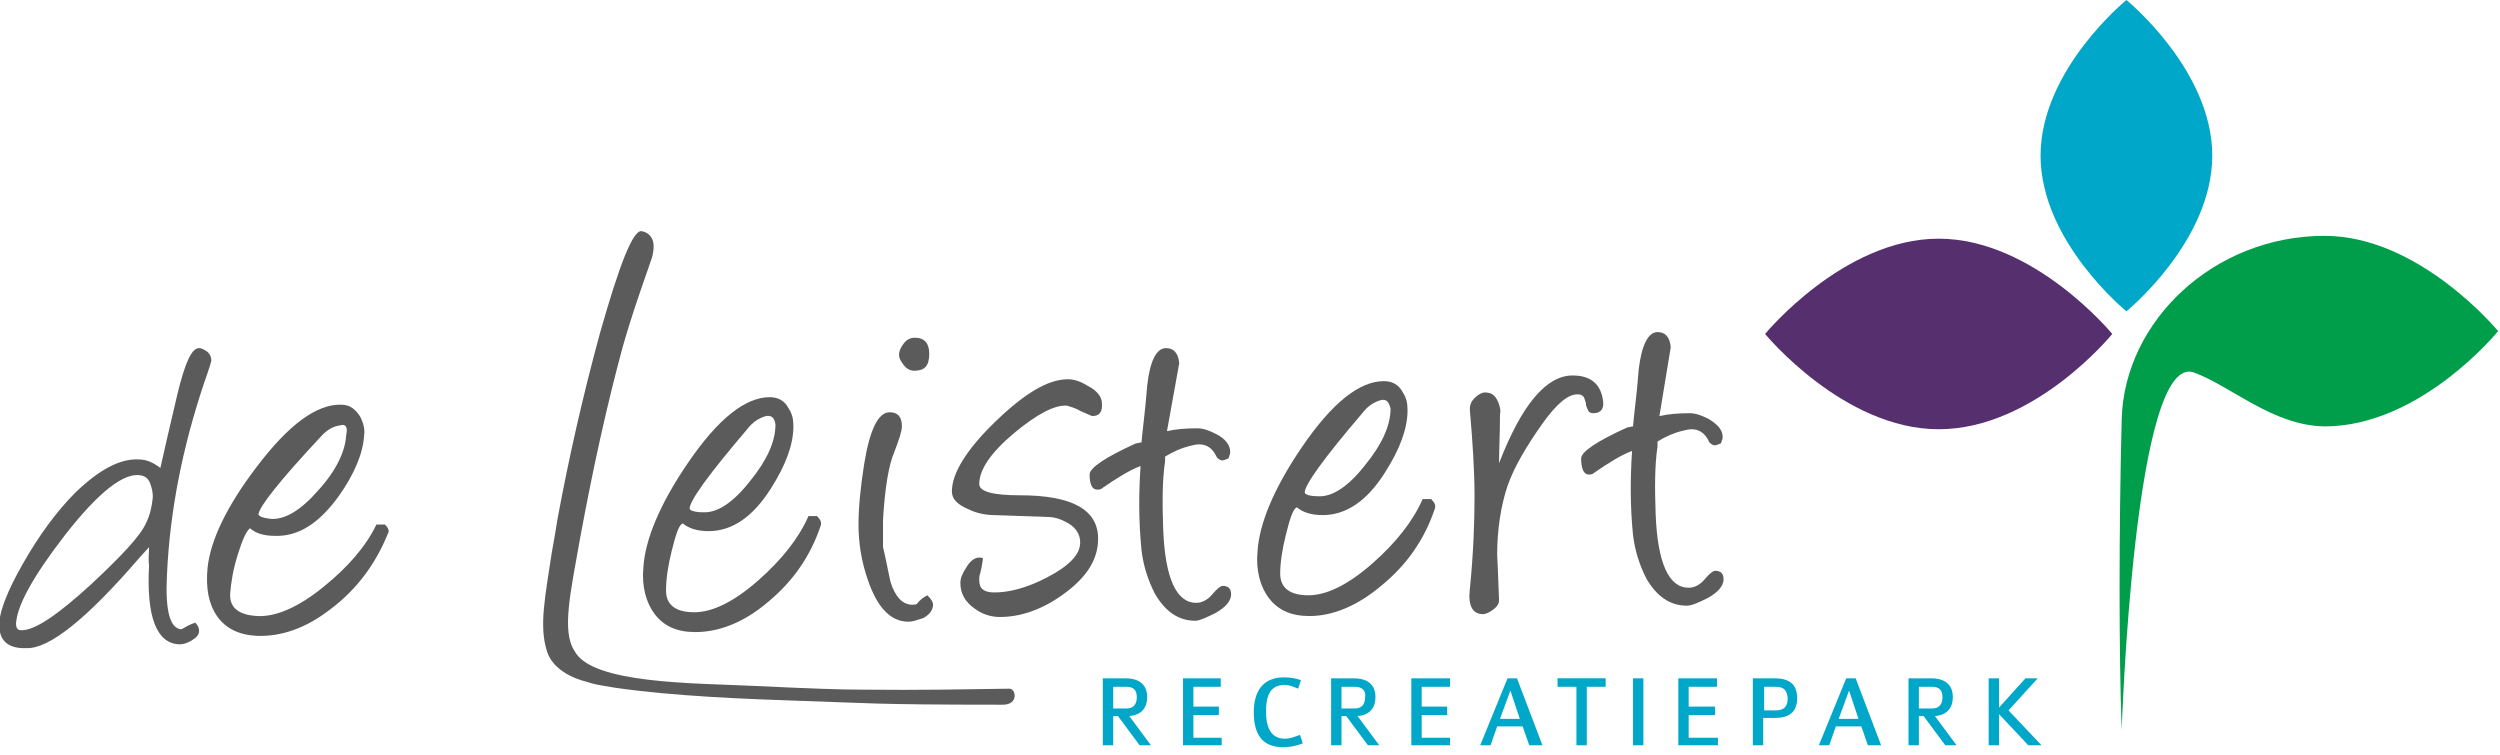 <svg id="Layer_1" xmlns="http://www.w3.org/2000/svg" xmlns:xlink="http://www.w3.org/1999/xlink" viewBox="0 0 265 80"><style>.logo0{clip-path:url(#SVGID_2_);fill:#5c5b5b}.logo1,.logo2{clip-path:url(#SVGID_4_);fill:#5c5b5b}.logo2{clip-path:url(#SVGID_6_)}.logo3,.logo4{clip-path:url(#SVGID_8_);fill:#5c5b5b}.logo4{clip-path:url(#SVGID_10_)}.logo5,.logo6{clip-path:url(#SVGID_12_);fill:#5c5b5b}.logo6{clip-path:url(#SVGID_14_)}.logo7,.logo8{clip-path:url(#SVGID_16_);fill:#5c5b5b}.logo8{clip-path:url(#SVGID_18_)}.logo10,.logo9{clip-path:url(#SVGID_20_);fill:#5c5b5b}.logo10{clip-path:url(#SVGID_22_)}.logo11{clip-path:url(#SVGID_24_);fill:#00a7c9}.logo12{clip-path:url(#SVGID_26_);fill:#552f6e}.logo13{clip-path:url(#SVGID_28_);fill:#009e4a}.logo14{clip-path:url(#SVGID_30_);fill:#00a7c9}.logo15,.logo16{clip-path:url(#SVGID_32_);fill:#00a7c9}.logo16{clip-path:url(#SVGID_34_)}.logo17,.logo18{clip-path:url(#SVGID_36_);fill:#00a7c9}.logo18{clip-path:url(#SVGID_38_)}.logo19,.logo20{clip-path:url(#SVGID_40_);fill:#00a7c9}.logo20{clip-path:url(#SVGID_42_)}.logo21,.logo22{clip-path:url(#SVGID_44_);fill:#00a7c9}.logo22{clip-path:url(#SVGID_46_)}.logo23,.logo24{clip-path:url(#SVGID_48_);fill:#00a7c9}.logo24{clip-path:url(#SVGID_50_)}.logo25,.logo26{clip-path:url(#SVGID_52_);fill:#00a7c9}.logo26{clip-path:url(#SVGID_54_)}</style><defs><path id="SVGID_1_" d="M15.8 58l-1 1.1c-5.6 6.5-9.6 9.7-12 9.6h-.5c-1.6-.1-2.4-.9-2.4-2.6.1-1.4.9-3.5 2.5-6.3 1.7-3 3.6-5.6 5.6-7.6 2.5-2.4 4.7-3.6 6.7-3.5.8 0 1.5.3 2.3.9.4-1.8 1-4.4 1.8-7.8.8-3.3 1.5-4.9 2.3-4.9.3 0 .6.2.9.4.3.3.4.6.4.9 0 .1-.2.8-.7 2.2-2.4 7.1-3.7 13.9-4 20.5-.2 3.8.3 5.7 1.5 5.8.1 0 .2-.1.4-.2s.5-.3 1.1-.5c.3.3.4.6.4.9 0 .4-.3.7-.8 1-.5.3-.9.4-1.3.4-2.4-.1-3.5-2.9-3.2-8.4-.1-.6 0-1.2 0-1.9zm-.8-7.6c-1.8-.4-4.5 1.7-8.1 6.3-3.4 4.4-5.1 7.5-5.2 9.4 0 .5.2.7.5.7 1.4.1 3.9-1.6 7.5-4.9 3.2-3 5.2-5.1 5.8-6.5.4-.8.6-1.7.7-2.7 0-.5-.1-1-.3-1.5-.2-.5-.5-.7-.9-.8z"/></defs><clipPath id="SVGID_2_"><use xlink:href="#SVGID_1_" overflow="visible"/></clipPath><path class="logo0" d="M-5 31.9h32.5v41.8H-5z"/><defs><path id="SVGID_3_" d="M26.5 56c-.4.3-.8 1.2-1.3 2.8-.5 1.6-.7 2.9-.8 4.1-.1 1.5.9 2.3 2.9 2.4 1.9.1 4.3-.9 7-3.1 2.6-2.1 4.5-4.3 5.6-6.6h.9c.4.4.5.7.3 1-1.3 3.2-3.3 5.9-6.1 8-2.6 2-5.2 2.9-7.8 2.8-1.9-.1-3.3-.8-4.2-2.1-.9-1.3-1.2-3-1-5.1.3-2.9 2-6.5 5.2-10.7 3.4-4.5 6.4-6.7 9-6.6.9 0 1.5.5 2 1.3.3.6.5 1.3.4 1.9-.1 1.9-1 4.1-2.7 6.5-2.1 2.9-4.3 4.3-6.8 4.2-1.2 0-2.1-.3-2.7-.9l.1.1zM36 45.1c-.8.1-1.5.6-2.1 1.3-4.3 4.6-6.4 7.3-6.5 8.1 0 .2.4.4 1.3.5 1.5.1 3.2-.9 5.1-3.1 1.9-2.1 2.8-4.1 2.9-5.8.2-.9-.1-1.2-.7-1z"/></defs><clipPath id="SVGID_4_"><use xlink:href="#SVGID_3_" overflow="visible"/></clipPath><path class="logo1" d="M17.2 38h29.1v34.6H17.2z"/><defs><path id="SVGID_5_" d="M72.3 55.5c-.4.3-.7 1.3-1.1 2.9-.4 1.6-.6 3-.6 4.2 0 1.5 1 2.3 3 2.3 1.9 0 4.2-1.1 6.8-3.4 2.5-2.2 4.3-4.5 5.3-6.8h.9c.4.4.5.7.4 1-1.1 3.3-3 6-5.7 8.2-2.5 2.1-5.1 3.1-7.6 3.1-1.9 0-3.3-.6-4.3-1.9-.9-1.2-1.4-2.9-1.2-5 .2-2.9 1.7-6.6 4.7-11 3.2-4.7 6.1-7 8.7-7 .9 0 1.6.4 2 1.2.4.6.5 1.2.5 1.9 0 1.9-.8 4.1-2.4 6.6-1.9 3-4.1 4.5-6.6 4.5-1.2 0-2.1-.3-2.7-.8h-.1zm8.9-11.4c-.7.2-1.4.6-2 1.4-4.1 4.8-6.1 7.6-6.1 8.4 0 .2.5.4 1.4.4 1.5.1 3.2-1 5-3.3 1.8-2.2 2.7-4.2 2.7-6-.1-.7-.4-1-1-.9z"/></defs><clipPath id="SVGID_6_"><use xlink:href="#SVGID_5_" overflow="visible"/></clipPath><path class="logo2" d="M63.1 37.1H92V72H63.1z"/><defs><path id="SVGID_7_" d="M96.3 65.9c-1.9 0-3.3-1.5-4.3-4.4-.7-2-1-4-1-5.9 0-1.7.2-3.9.6-6.4.6-3.7 1.5-5.5 2.7-5.5.9 0 1.3.5 1.3 1.5 0 .5-.3 1.4-.8 2.7-.6 1.4-1 3.8-1.2 7.2V58c.3 1.2.5 2.4.8 3.7.5 1.6 1.3 2.4 2.3 2.4.2 0 .4 0 .5-.1.3-.4.7-.7 1.1-.9.4.4.6.7.6 1 0 .5-.3 1-1 1.4-.6.2-1.1.4-1.6.4"/></defs><clipPath id="SVGID_8_"><use xlink:href="#SVGID_7_" overflow="visible"/></clipPath><path class="logo3" d="M86 38.7h17.8v32.2H86z"/><defs><path id="SVGID_9_" d="M115.8 44.1c-.1 0-.5-.2-1.2-.5-.7-.4-1.2-.5-1.5-.6-1.3-.1-3.2.9-5.6 2.9-2.5 2.1-3.7 3.9-3.7 5.4 0 .8 1.4 1.2 4.3 1.2 5.5 0 8.3 1.5 8.3 4.6 0 2.2-1.2 4.1-3.7 5.9-2.2 1.6-4.5 2.4-6.7 2.4-1 0-1.9-.3-2.7-.9-1-.7-1.5-1.6-1.5-2.7 0-.5.2-1 .6-1.6.4-.7.9-1.1 1.4-1.1.1 0 .3 0 .4.1-.1.7-.2 1.2-.3 1.6-.1.2-.1.4-.1.7 0 .9.5 1.3 1.6 1.3 1.6 0 3.5-.5 5.6-1.6 2.3-1.2 3.5-2.4 3.5-3.7 0-.8-.4-1.5-1.2-2-.7-.4-1.4-.7-2.2-.7l-5.7-.2c-.9 0-1.9-.2-2.7-.6-1.2-.5-1.8-1.1-1.8-1.9 0-1.9 1.5-4.4 4.6-7.4 3.1-3 5.6-4.5 7.7-4.5.6 0 1.3.2 2.1.7 1 .5 1.5 1.2 1.5 1.8.1 1-.3 1.4-1 1.4"/></defs><clipPath id="SVGID_10_"><use xlink:href="#SVGID_9_" overflow="visible"/></clipPath><path class="logo4" d="M95.9 35.3h26v35.1h-26z"/><defs><path id="SVGID_11_" d="M123.7 45.7c.9-.2 1.9-.3 3.2-.3.6 0 1.2.2 2 .6 1 .5 1.5 1.2 1.5 1.9 0 .1 0 .3-.1.4v.1l-.1.2c-.2.1-.3.1-.2.1h-.1c-.1.1-.3.1-.4.1-.1 0-.3-.1-.5-.3-.4-.9-1-1.4-1.9-1.4-.3 0-.7.1-1.1.2-.8.2-1.7.6-2.5 1.1v.5c-.3 2-.3 4.4-.2 7.2.2 5.2 1.4 7.8 3.5 7.8.6 0 1.2-.3 1.7-.9.5-.6.9-.9 1.1-.9.6 0 .9.3.9.9 0 .7-.6 1.4-1.7 2-1 .5-1.7.8-2.1.8-1.8 0-3.2-1-4.3-2.9-.7-1.4-1.2-2.9-1.4-4.6-.3-3-.3-5.9-.1-8.9-1.1.4-2.4 1.2-4 2.3-.2.2-.4.2-.6.2-.5 0-.8-.5-.8-1.6 0-.7 1.6-1.8 4.9-3.3.2 0 .4-.1.6-.1.1-1.3.4-3.3.6-6 .3-2.7 1-4 2-4 .8 0 1.3.5 1.4 1.6l-1.3 7.2"/></defs><clipPath id="SVGID_12_"><use xlink:href="#SVGID_11_" overflow="visible"/></clipPath><path class="logo5" d="M110.4 31.7h24.9v39h-24.9z"/><defs><path id="SVGID_13_" d="M137.4 53.8c-.4.3-.7 1.3-1.1 2.9-.4 1.6-.6 3-.6 4.1 0 1.5 1 2.3 3 2.3 1.9 0 4.2-1.1 6.8-3.4 2.5-2.2 4.3-4.5 5.3-6.8h.9c.4.4.5.7.4 1-1.1 3.3-3 6-5.7 8.2-2.5 2.1-5.1 3.2-7.6 3.2-1.9 0-3.3-.6-4.3-1.9-.9-1.2-1.4-2.9-1.2-5 .2-2.9 1.7-6.6 4.7-11 3.2-4.7 6.1-7 8.7-7 .9 0 1.6.4 2 1.2.4.6.5 1.2.5 1.9 0 1.9-.8 4.1-2.4 6.6-1.9 3-4.1 4.5-6.6 4.5-1.2 0-2.1-.3-2.7-.8h-.1zm9-11.4c-.7.2-1.4.6-2 1.4-4.1 4.8-6.1 7.6-6.1 8.4 0 .2.5.4 1.4.4 1.5.1 3.2-1 5-3.3 1.8-2.2 2.7-4.2 2.7-6-.2-.7-.4-1-1-.9z"/></defs><clipPath id="SVGID_14_"><use xlink:href="#SVGID_13_" overflow="visible"/></clipPath><path class="logo6" d="M128.3 35.4h28.9v34.9h-28.9z"/><defs><path id="SVGID_15_" d="M158.9 49.1c2.4-6.2 5-9.3 7.8-9.3 1.8 0 2.9.8 3.2 2.5.2 1-.2 1.5-1 1.5-.3 0-.5-.1-.6-.4-.1-.2-.2-.4-.2-.7l-.1-.3c-.1-.4-.3-.6-.8-.6-1 0-2.2 1-3.7 3.1-1.7 2.4-3 4.6-3.7 6.6-.7 2.1-1.1 4.6-1.1 7.3 0 .1.1 1.7.2 4.8 0 .4-.2.7-.6 1-.4.3-.8.5-1.1.5-1.1 0-1.6-.9-1.4-2.6.4-4 .5-7.3.5-9.9 0-2.7-.2-5.8-.5-9.2 0-.4.1-.8.5-1.2.4-.4.8-.6 1.1-.6.7 0 1.1.3 1.4 1 .2.5.3.9.2 1.3 0 2.1-.1 3.8-.1 5.2"/></defs><clipPath id="SVGID_16_"><use xlink:href="#SVGID_15_" overflow="visible"/></clipPath><path class="logo7" d="M150.9 34.8H175v35.4h-24.1z"/><defs><path id="SVGID_17_" d="M175.9 44.1c.9-.2 1.9-.3 3.2-.3.6 0 1.2.2 2 .6 1 .6 1.5 1.2 1.5 1.9 0 .1 0 .3-.1.4v.1l-.1.2c-.2.1-.3.1-.2.1h-.1c-.1.1-.3.1-.4.1-.1 0-.3-.1-.5-.3-.4-.9-1-1.4-1.9-1.4-.3 0-.7.1-1.1.2-.8.2-1.7.6-2.5 1.1v.5c-.3 2-.3 4.4-.2 7.2.2 5.2 1.4 7.8 3.5 7.8.6 0 1.2-.3 1.7-.9.5-.6.9-.9 1.1-.9.6 0 .9.3.9.9 0 .7-.6 1.4-1.7 2-1 .5-1.7.8-2.2.8-1.8 0-3.2-1-4.3-2.9-.7-1.4-1.2-2.9-1.4-4.6-.3-3-.3-5.9-.1-8.9-1.1.4-2.4 1.2-4 2.3-.2.2-.4.2-.6.2-.5 0-.8-.6-.8-1.7 0-.7 1.6-1.8 4.9-3.3.2 0 .4-.1.6-.1.1-1.3.4-3.3.6-6 .3-2.6 1-4 2-4 .8 0 1.3.5 1.4 1.6l-1.2 7.3"/></defs><clipPath id="SVGID_18_"><use xlink:href="#SVGID_17_" overflow="visible"/></clipPath><path class="logo8" d="M162.7 30.1h24.9v39h-24.9z"/><g><defs><path id="SVGID_19_" d="M107 73c-11.7.2-12.9.1-15.9.1-1.8 0-5-.1-11.3-.4-6.2-.3-17.1-.2-18.9-3.7-1.4-2.1-.4-6.3.6-12 1.4-7.6 2.9-14.3 4.5-20.2.4-1.4 1-3.4 1.9-6l.9-2.6c.2-.6.4-1.1.4-1.3.3-1.4-.2-2.2-1.2-2.4-.9-.1-2.3 3.4-4.4 10.8-1.8 6.6-3.3 13.2-4.5 19.7-.2 1.3-.4 2.4-.6 3.5-.7 4.7-1.4 7.9-.5 10.6.6 1.8 2.6 2.8 4.3 3.2.8.3 1.8.4 2.9.6 6.2.9 13.9 1.2 19.9 1.4 6.5.2 7.1.4 21.2.4 1.7 0 1.4-1.7.7-1.7"/></defs><clipPath id="SVGID_20_"><use xlink:href="#SVGID_19_" overflow="visible"/></clipPath><path class="logo9" d="M52.6 19.4h60v60.2h-60z"/></g><g><defs><path id="SVGID_21_" d="M96.9 39.3c-.4 0-.8-.2-1.1-.6-.3-.4-.5-.7-.5-1.1 0-.4.2-.8.5-1.2.3-.4.7-.6 1.2-.6 1 0 1.5.6 1.5 1.7 0 1.3-.5 1.8-1.6 1.8"/></defs><clipPath id="SVGID_22_"><use xlink:href="#SVGID_21_" overflow="visible"/></clipPath><path class="logo10" d="M90.3 30.9h13.2v13.4H90.3z"/></g><g><defs><path id="SVGID_23_" d="M234.5 16.5c0 9.1-9.1 16.5-9.1 16.5s-9.1-7.4-9.1-16.5S225.4 0 225.4 0s9.1 7.4 9.1 16.5"/></defs><clipPath id="SVGID_24_"><use xlink:href="#SVGID_23_" overflow="visible"/></clipPath><path class="logo11" d="M211.4-5h28.2v43h-28.2z"/></g><g><defs><path id="SVGID_25_" d="M205.5 25.3c10.1 0 18.4 10.1 18.4 10.1s-8.2 10.1-18.4 10.1c-10.1 0-18.4-10.1-18.4-10.1s8.3-10.1 18.4-10.1"/></defs><clipPath id="SVGID_26_"><use xlink:href="#SVGID_25_" overflow="visible"/></clipPath><path class="logo12" d="M182.2 20.3h46.7v30.2h-46.7z"/></g><g><defs><path id="SVGID_27_" d="M232.6 39.5c-6.4-2.5-7.7 37.9-7.7 37.9-.3-8.2-.3-21 0-33 .3-10.4 9.8-19.4 21.5-19.4 10.1 0 18.4 10.1 18.4 10.1s-8.2 10.1-18.4 10.1c-5.5-.1-9.8-4.2-13.8-5.7z"/></defs><clipPath id="SVGID_28_"><use xlink:href="#SVGID_27_" overflow="visible"/></clipPath><path class="logo13" d="M219.7 19.9h50.1v62.5h-50.1z"/></g><g><defs><path id="SVGID_29_" d="M120.8 79l-2.3-3.1h-.5V79h-1.1v-7.1h2.4c1.1 0 2.3.4 2.3 2 0 1-.5 1.9-1.9 2L122 79h-1.2zm-1.4-6.2H118v2.3h1.4c.8 0 1.1-.5 1.1-1.2s-.3-1.1-1.1-1.1z"/></defs><clipPath id="SVGID_30_"><use xlink:href="#SVGID_29_" overflow="visible"/></clipPath><path class="logo14" d="M111.9 66.9h15.2V84h-15.2z"/></g><g><defs><path id="SVGID_31_" d="M125.4 79v-7.1h4v.9h-2.9v2.1h2.7v.9h-2.7v2.4h3v.8h-4.1"/></defs><clipPath id="SVGID_32_"><use xlink:href="#SVGID_31_" overflow="visible"/></clipPath><path class="logo15" d="M120.4 66.9h14.2V84h-14.2z"/></g><g><defs><path id="SVGID_33_" d="M136 79.2c-2.3 0-3.1-1.5-3.1-3.7 0-2 .8-3.7 3.2-3.7.6 0 1.3.1 1.8.3l-.3.9c-.5-.2-.9-.4-1.4-.4-1.6 0-2 1.2-2 2.8 0 1.7.5 2.9 2 2.9.6 0 1-.2 1.6-.4l.3.9c-.8.3-1.4.4-2.1.4"/></defs><clipPath id="SVGID_34_"><use xlink:href="#SVGID_33_" overflow="visible"/></clipPath><path class="logo16" d="M127.9 66.8h15v17.4h-15z"/></g><g><defs><path id="SVGID_35_" d="M145 79l-2.3-3.1h-.5V79h-1.1v-7.1h2.4c1.1 0 2.3.4 2.3 2 0 1-.5 1.9-1.9 2l2.3 3.1H145zm-1.4-6.2h-1.4v2.3h1.4c.8 0 1.1-.5 1.1-1.2.1-.7-.3-1.1-1.1-1.1z"/></defs><clipPath id="SVGID_36_"><use xlink:href="#SVGID_35_" overflow="visible"/></clipPath><path class="logo17" d="M136.1 66.9h15.2V84h-15.2z"/></g><g><defs><path id="SVGID_37_" d="M149.6 79v-7.1h4.1v.9h-3v2.1h2.7v.9h-2.7v2.4h3v.8h-4.1"/></defs><clipPath id="SVGID_38_"><use xlink:href="#SVGID_37_" overflow="visible"/></clipPath><path class="logo18" d="M144.6 66.9h14.2V84h-14.2z"/></g><g><defs><path id="SVGID_39_" d="M162.1 79l-.7-2h-2.7l-.7 2h-1.1l2.9-7.1h1l2.7 7.1h-1.4zm-2-5.8l-1.1 3h2.1l-1-3z"/></defs><clipPath id="SVGID_40_"><use xlink:href="#SVGID_39_" overflow="visible"/></clipPath><path class="logo19" d="M151.8 66.9h16.5V84h-16.5z"/></g><g><defs><path id="SVGID_41_" d="M168.2 72.8V79h-1.1v-6.2h-2v-.9h5.1v.9h-2"/></defs><clipPath id="SVGID_42_"><use xlink:href="#SVGID_41_" overflow="visible"/></clipPath><path class="logo20" d="M160.1 66.9h15.1V84h-15.1z"/></g><g><defs><path id="SVGID_43_" d="M173.1 71.9h1.1V79h-1.1z"/></defs><clipPath id="SVGID_44_"><use xlink:href="#SVGID_43_" overflow="visible"/></clipPath><path class="logo21" d="M168.1 66.9h11.1V84h-11.1z"/></g><g><defs><path id="SVGID_45_" d="M177.9 79v-7.1h4.1v.9h-3v2.1h2.8v.9H179v2.4h3.1v.8h-4.2"/></defs><clipPath id="SVGID_46_"><use xlink:href="#SVGID_45_" overflow="visible"/></clipPath><path class="logo22" d="M172.9 66.9h14.2V84h-14.2z"/></g><g><defs><path id="SVGID_47_" d="M188.2 76.1h-1.3V79h-1.1v-7.1h2.3c1.4 0 2.4.5 2.4 2.1 0 1.5-.9 2.1-2.3 2.1zm-.1-3.3H187v2.5h1.2c.8 0 1.3-.3 1.3-1.3-.1-1.1-.7-1.2-1.4-1.2z"/></defs><clipPath id="SVGID_48_"><use xlink:href="#SVGID_47_" overflow="visible"/></clipPath><path class="logo23" d="M180.8 66.9h14.7V84h-14.7z"/></g><g><defs><path id="SVGID_49_" d="M198 79l-.7-2h-2.7l-.7 2h-1.1l2.9-7.1h1l2.7 7.1H198zm-2-5.8l-1.1 3h2.1l-1-3z"/></defs><clipPath id="SVGID_50_"><use xlink:href="#SVGID_49_" overflow="visible"/></clipPath><path class="logo24" d="M187.7 66.9h16.5V84h-16.5z"/></g><g><defs><path id="SVGID_51_" d="M206.2 79l-2.3-3.1h-.5V79h-1.1v-7.1h2.4c1.1 0 2.3.4 2.3 2 0 1-.5 1.9-1.9 2l2.3 3.1h-1.2zm-1.4-6.2h-1.4v2.3h1.4c.8 0 1.1-.5 1.1-1.2s-.3-1.1-1.1-1.1z"/></defs><clipPath id="SVGID_52_"><use xlink:href="#SVGID_51_" overflow="visible"/></clipPath><path class="logo25" d="M197.3 66.9h15.2V84h-15.2z"/></g><g><defs><path id="SVGID_53_" d="M215 79l-3.1-3.3V79h-1.1v-7.1h1.1V75l2.8-3.1h1.3l-3.1 3.4 3.5 3.7H215"/></defs><clipPath id="SVGID_54_"><use xlink:href="#SVGID_53_" overflow="visible"/></clipPath><path class="logo26" d="M205.8 66.9h15.6V84h-15.6z"/></g></svg>